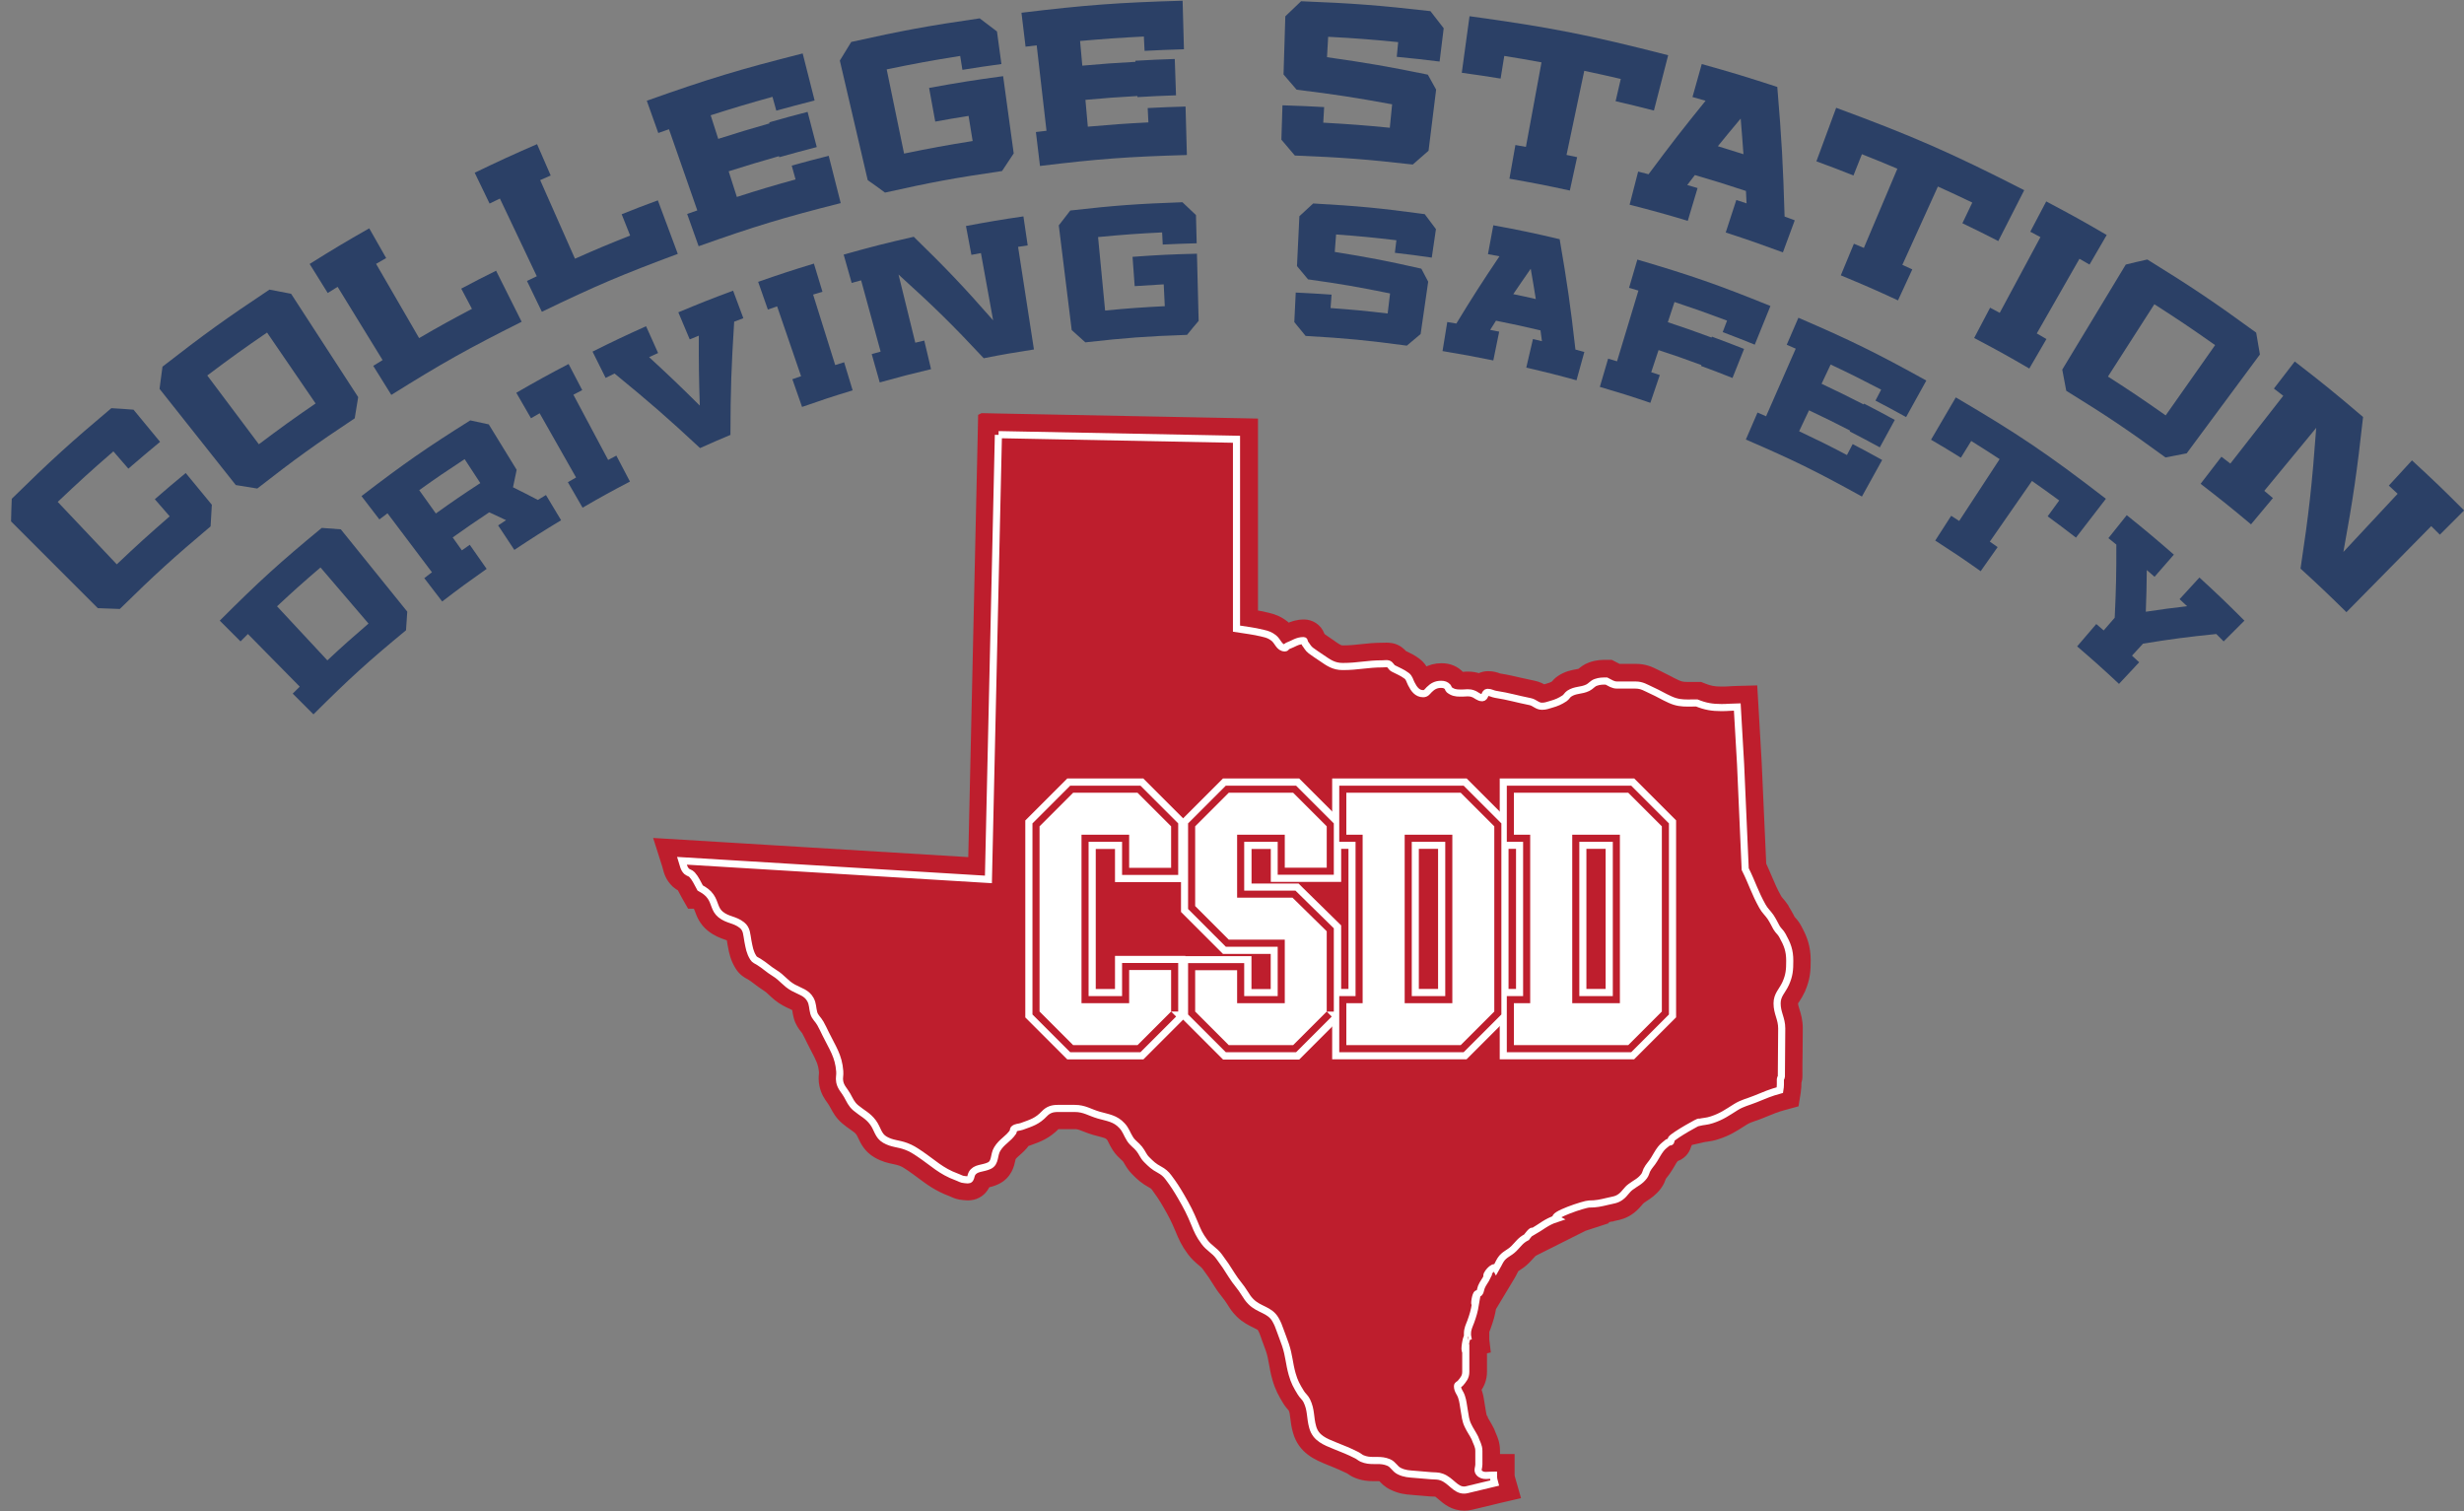 <?xml version="1.0" encoding="UTF-8"?><svg id="Layer_2" xmlns="http://www.w3.org/2000/svg" viewBox="0 0 276.61 169.63"><rect x="0" y="0" width="276.61" height="169.63" fill="#808080" stroke="none"/><defs><style>.cls-1{fill:#2b4066;}.cls-2,.cls-3{fill:#be1e2d;}.cls-4{stroke-width:3.19px;}.cls-4,.cls-5,.cls-6,.cls-3{stroke-miterlimit:10;}.cls-4,.cls-5,.cls-3{stroke:#be1e2d;}.cls-4,.cls-6{fill:none;}.cls-5{stroke-width:1.59px;}.cls-5,.cls-7{fill:#fff;}.cls-6{stroke:#fff;}.cls-6,.cls-3{stroke-width:.8px;}</style></defs><g id="Layer_2-2"><path class="cls-1" d="M6.48,56.34c2.65,2.8,3.98,4.2,6.63,7.01,2.34-2.22,3.53-3.29,5.94-5.39-.67-.77-1-1.15-1.67-1.92,1.38-1.2,2.07-1.79,3.47-2.94,1.17,1.42,1.76,2.13,2.93,3.56-.06.97-.09,1.46-.14,2.43-4.18,3.52-6.23,5.38-10.19,9.27-.98-.04-1.48-.06-2.47-.09-3.9-3.9-5.85-5.85-9.74-9.74.02-1.01.04-1.52.08-2.54,4.35-4.27,6.59-6.31,11.18-10.17,1,.06,1.5.09,2.49.17,1.19,1.44,1.79,2.17,2.98,3.61-1.43,1.19-2.15,1.79-3.56,3.01-.67-.78-1.01-1.16-1.68-1.94-2.54,2.2-3.79,3.34-6.25,5.67Z"/><path class="cls-1" d="M40.21,44.58c-.16.95-.24,1.43-.39,2.38-4.47,2.97-6.66,4.54-10.94,7.88-.96-.16-1.44-.24-2.41-.39-3.42-4.32-5.13-6.48-8.56-10.8.13-1,.19-1.49.33-2.49,4.7-3.66,7.11-5.39,12.01-8.65.98.18,1.46.28,2.43.47,3.01,4.64,4.52,6.96,7.53,11.6ZM23.27,42.15c2.32,3.09,3.47,4.63,5.79,7.72,2.52-1.89,3.79-2.81,6.37-4.58-2.18-3.19-3.27-4.78-5.45-7.96-2.72,1.86-4.06,2.83-6.71,4.82Z"/><path class="cls-1" d="M47.04,37.96c2.35-1.37,3.54-2.02,5.94-3.29-.48-.91-.72-1.36-1.2-2.27,1.56-.83,2.34-1.23,3.91-2.01,1.15,2.29,1.72,3.44,2.87,5.73-5.97,2.99-8.91,4.63-14.63,8.21-.81-1.3-1.22-1.96-2.03-3.26.42-.26.63-.39,1.05-.65-2.02-3.29-3.03-4.93-5.05-8.22-.44.27-.67.41-1.11.69-.81-1.3-1.22-1.96-2.03-3.26,2.65-1.66,3.99-2.46,6.69-4,.76,1.33,1.14,2,1.9,3.34-.45.26-.68.39-1.13.65,1.93,3.34,2.9,5.01,4.84,8.35Z"/><path class="cls-1" d="M64.55,29.04c2.46-1.09,3.7-1.61,6.19-2.6-.38-.95-.57-1.43-.95-2.39,1.62-.65,2.43-.96,4.06-1.56.89,2.4,1.34,3.6,2.24,6.01-6.2,2.3-9.26,3.6-15.26,6.5-.67-1.38-1-2.08-1.67-3.46.44-.21.66-.32,1.1-.53-1.65-3.49-2.48-5.23-4.14-8.72-.47.22-.7.33-1.16.56-.67-1.38-1-2.08-1.67-3.46,2.78-1.34,4.18-1.98,7-3.21.61,1.41.92,2.11,1.53,3.52-.47.2-.71.31-1.18.52,1.56,3.53,2.35,5.3,3.91,8.83Z"/><path class="cls-1" d="M93.04,17.52c.54,2.11.81,3.17,1.34,5.28-6.45,1.63-9.64,2.6-15.95,4.84-.52-1.45-.77-2.17-1.29-3.62.46-.16.69-.24,1.14-.4-1.27-3.65-1.91-5.47-3.18-9.11-.48.17-.72.25-1.2.42-.52-1.45-.77-2.17-1.29-3.62,6.91-2.46,10.42-3.52,17.5-5.31.54,2.11.81,3.17,1.34,5.28-1.72.44-2.59.67-4.3,1.14-.17-.62-.26-.93-.43-1.55-2.79.78-4.17,1.19-6.94,2.07.34,1.06.51,1.59.85,2.65,2.3-.73,3.45-1.08,5.76-1.74-.01-.05-.02-.07-.03-.12,1.72-.49,2.58-.72,4.3-1.17.41,1.58.62,2.37,1.03,3.95-1.69.44-2.53.67-4.21,1.14-.01-.05-.02-.07-.03-.12-2.27.65-3.4.99-5.65,1.7.37,1.15.55,1.73.92,2.88,2.62-.84,3.94-1.23,6.59-1.97-.17-.62-.26-.93-.43-1.55,1.66-.46,2.49-.68,4.16-1.1Z"/><path class="cls-1" d="M113.8,17.22c-.53.79-.79,1.19-1.31,1.98-5.28.77-7.92,1.25-13.14,2.42-.77-.57-1.16-.85-1.94-1.4-1.25-5.37-1.88-8.05-3.13-13.42.51-.84.76-1.26,1.28-2.09,5.73-1.28,8.62-1.81,14.42-2.65.78.58,1.17.88,1.94,1.47.2,1.46.3,2.2.5,3.66-1.76.24-2.63.37-4.38.65-.1-.63-.15-.94-.25-1.56-3.31.53-4.96.83-8.25,1.51.78,3.78,1.17,5.67,1.95,9.45,3.07-.63,4.61-.91,7.7-1.41-.18-1.13-.27-1.69-.46-2.82-1.5.24-2.25.37-3.74.64-.28-1.51-.42-2.27-.69-3.78,3.31-.6,4.98-.87,8.31-1.32.48,3.47.72,5.21,1.19,8.68Z"/><path class="cls-1" d="M133.09,11.95c.06,2.18.09,3.27.15,5.45-6.61.19-9.91.43-16.49,1.23-.19-1.52-.28-2.29-.46-3.81.48-.06.71-.09,1.19-.14-.44-3.83-.66-5.75-1.1-9.59-.5.06-.75.09-1.25.15-.19-1.52-.28-2.29-.46-3.81,7.21-.87,10.84-1.14,18.09-1.35.06,2.18.09,3.27.15,5.45-1.77.05-2.65.09-4.42.18-.03-.64-.05-.96-.08-1.61-2.87.15-4.3.25-7.16.5.1,1.11.15,1.66.25,2.77,2.38-.21,3.57-.3,5.96-.43,0-.05,0-.07,0-.12,1.77-.1,2.65-.14,4.42-.2.06,1.63.08,2.45.14,4.08-1.73.06-2.6.1-4.33.2,0-.05,0-.07,0-.12-2.34.13-3.5.22-5.84.43.11,1.2.16,1.81.27,3.01,2.72-.24,4.08-.34,6.8-.48-.03-.64-.05-.96-.08-1.61,1.71-.09,2.56-.12,4.27-.17Z"/><path class="cls-1" d="M149.1,4.14c-.05.91-.08,1.37-.13,2.28,4.56.65,6.83,1.04,11.32,1.96.38.67.56,1.01.93,1.68-.34,2.74-.51,4.12-.85,6.86-.71.62-1.07.93-1.77,1.55-5.28-.6-7.93-.8-13.24-1.01-.6-.72-.9-1.07-1.51-1.78.05-1.54.07-2.32.12-3.86,1.87.06,2.81.1,4.68.2-.04.7-.06,1.05-.1,1.75,2.99.17,4.48.28,7.47.57.1-1.05.15-1.58.26-2.63-4.26-.78-6.41-1.11-10.72-1.64-.58-.69-.88-1.03-1.47-1.71.08-2.61.12-3.92.2-6.53.7-.68,1.06-1.02,1.77-1.69,5.82.23,8.73.45,14.52,1.11.6.76.9,1.15,1.49,1.92-.18,1.5-.28,2.24-.46,3.74-1.92-.24-2.89-.34-4.81-.53.06-.66.1-.99.16-1.65-3.14-.31-4.71-.43-7.86-.6Z"/><path class="cls-1" d="M177.05,17.64c-.33,1.5-.49,2.25-.82,3.75-2.7-.59-4.06-.85-6.78-1.33.27-1.51.4-2.27.67-3.78.47.08.71.13,1.18.21.7-3.8,1.05-5.69,1.75-9.49-1.67-.31-2.51-.45-4.18-.72-.16,1.01-.25,1.52-.41,2.54-1.74-.28-2.61-.41-4.36-.65.35-2.54.52-3.81.87-6.35,8.99,1.23,13.47,2.11,22.3,4.38-.64,2.48-.96,3.72-1.6,6.21-1.71-.44-2.57-.65-4.3-1.05.23-1,.35-1.5.58-2.5-1.64-.38-2.46-.56-4.1-.91-.8,3.78-1.19,5.67-1.99,9.44.47.1.71.15,1.18.25Z"/><path class="cls-1" d="M195.98,21.43c-2.27-.75-3.42-1.11-5.71-1.78-.35.45-.52.67-.86,1.12.46.14.7.2,1.16.34-.44,1.47-.66,2.21-1.1,3.68-2.6-.78-3.91-1.14-6.53-1.81.38-1.49.58-2.23.96-3.72.47.12.7.18,1.17.3,2.48-3.34,3.76-4.99,6.4-8.25-.59-.17-.88-.25-1.47-.42.41-1.48.62-2.22,1.04-3.7,3.41.95,5.1,1.47,8.48,2.57.49,5.84.65,8.75.82,14.55.46.16.68.25,1.14.42-.53,1.44-.8,2.16-1.33,3.6-2.56-.94-3.84-1.39-6.42-2.23.48-1.46.72-2.19,1.19-3.65.46.15.69.23,1.15.38-.03-.57-.04-.85-.07-1.41ZM192.84,16.41c1.15.35,1.73.53,2.88.9-.11-1.6-.18-2.4-.31-4-1.04,1.24-1.55,1.86-2.56,3.1Z"/><path class="cls-1" d="M214.68,30.23c-.64,1.39-.97,2.09-1.61,3.49-2.55-1.18-3.83-1.74-6.42-2.81.59-1.42.88-2.13,1.47-3.55.45.19.67.28,1.12.47,1.5-3.56,2.26-5.33,3.76-8.89-1.59-.67-2.38-1-3.98-1.63-.38.96-.57,1.43-.95,2.39-1.66-.66-2.49-.98-4.16-1.59.89-2.4,1.33-3.61,2.22-6.01,8.61,3.18,12.85,5.03,21.11,9.25-1.17,2.28-1.75,3.43-2.91,5.71-1.6-.82-2.41-1.22-4.03-2,.45-.93.67-1.39,1.11-2.32-1.54-.74-2.31-1.1-3.86-1.8-1.6,3.52-2.39,5.27-3.99,8.79.44.2.67.3,1.11.51Z"/><path class="cls-1" d="M229.74,38.05c-.77,1.33-1.16,1.99-1.93,3.32-2.45-1.43-3.69-2.11-6.19-3.43.72-1.36,1.08-2.04,1.79-3.4.43.23.65.35,1.08.58,1.83-3.4,2.74-5.1,4.57-8.5-.46-.25-.68-.37-1.14-.61.72-1.36,1.08-2.04,1.79-3.4,2.74,1.45,4.1,2.2,6.79,3.77-.77,1.33-1.16,1.99-1.93,3.32-.45-.26-.67-.39-1.13-.65-1.92,3.35-2.87,5.03-4.79,8.38.43.25.64.37,1.07.62Z"/><path class="cls-1" d="M245.48,50.89c-.95.18-1.43.27-2.38.46-4.36-3.18-6.6-4.68-11.14-7.48-.17-.95-.26-1.43-.45-2.38,2.85-4.72,4.28-7.07,7.13-11.79.96-.24,1.45-.35,2.42-.57,4.98,3.08,7.43,4.72,12.22,8.21.17.98.26,1.47.42,2.45-3.29,4.44-4.94,6.67-8.23,11.11ZM241.85,34.15c-2.08,3.25-3.13,4.87-5.21,8.12,2.62,1.68,3.92,2.56,6.48,4.36,2.22-3.16,3.33-4.74,5.55-7.89-2.7-1.9-4.06-2.82-6.82-4.59Z"/><path class="cls-1" d="M258.26,63.82c.94-6.22,1.29-9.39,1.76-15.79-2.33,2.83-3.5,4.24-5.83,7.07.39.32.59.49.97.81-.99,1.18-1.48,1.77-2.46,2.95-2.23-1.87-3.37-2.78-5.66-4.55.94-1.22,1.41-1.83,2.34-3.04.4.31.6.46,1,.77,2.38-3.04,3.56-4.56,5.94-7.61-.42-.33-.63-.49-1.05-.81.94-1.22,1.41-1.83,2.34-3.04,3.11,2.4,4.65,3.65,7.67,6.23-.68,6.14-1.12,9.18-2.21,15.15,2.44-2.61,3.66-3.92,6.09-6.53-.39-.37-.59-.55-.99-.92,1.04-1.13,1.56-1.7,2.6-2.83,2.38,2.19,3.55,3.31,5.85,5.62-1.09,1.09-1.63,1.63-2.72,2.72-.39-.39-.58-.58-.97-.96-3.81,3.86-5.71,5.79-9.52,9.66-2.03-2-3.06-2.98-5.15-4.89Z"/><path class="cls-3" d="M110.2,46.82l-.04,1.93-1.07,47.89-32.38-1.97-2.83-.17.86,2.7c.02.06.04.14.06.23.11.43.3,1.15.97,1.78l.02.02.02.02c.21.19.41.31.57.39.08.12.15.26.26.47.08.15.17.33.28.52l.56.98h.59c.07.05.1.09.13.13.07.1.12.25.2.45.19.52.48,1.3,1.3,1.97.67.54,1.31.77,1.78.93.22.08.36.13.48.19.01.07.02.15.03.21.02.15.05.32.08.51.01.07.02.13.04.19.13.71.27,1.45.82,2.33.38.62.9.9,1.15,1.03.03.02.07.04.08.04.28.17.48.33.72.51.29.22.62.48,1.07.76.24.15.42.31.67.55.36.34.81.76,1.49,1.13.27.15.52.26.74.36.16.07.36.17.44.22.01.04.03.14.05.27.03.21.07.47.15.77.18.7.54,1.15.77,1.44.06.08.13.16.15.2.15.27.25.47.38.74.05.11.11.23.18.37.17.35.34.66.48.94.51.97.82,1.55.89,2.53,0,.04,0,.1-.01.21-.03.28-.06.7.05,1.23.17.82.54,1.35.82,1.73.09.12.16.23.22.33.06.11.12.21.18.32.25.46.55,1.04,1.22,1.61.33.28.64.5.89.67.39.27.57.4.75.65.09.12.16.28.26.48.26.56.66,1.4,1.67,1.98.76.44,1.42.58,1.95.69.27.06.5.11.73.19.38.14.59.27,1.09.61.42.29.8.57,1.16.84.98.73,1.9,1.42,3.43,1.99.03.01.08.03.14.06.26.12.68.31,1.3.35.02,0,.03,0,.05,0,.1.01.25.03.43.03.77,0,1.44-.35,1.85-.95h0s0,0,0,0c.11-.16.19-.32.25-.46.3-.07.71-.17,1.13-.37,1.32-.62,1.57-1.82,1.69-2.39.02-.08.04-.2.06-.25.11-.16.25-.29.51-.52.32-.28.7-.61,1.07-1.12.05-.02.11-.03.16-.05.09-.03.18-.06.26-.09,1.01-.36,1.96-.71,3.01-1.8.03,0,.06,0,.12,0h1.9c.34,0,.55.08,1.04.27.3.12.68.27,1.13.4.2.06.4.11.57.15.75.19.93.26,1.14.49.08.08.13.18.25.43.11.22.25.5.45.81.31.47.64.77.88.99.13.12.21.19.26.26.05.07.1.15.18.29.16.28.39.67.79,1.08.59.59,1,.98,1.86,1.45.23.12.3.19.41.34.55.75.83,1.17,1.3,1.98.59,1.02.91,1.63,1.38,2.75.39.95.67,1.58,1.36,2.51.4.54.8.87,1.13,1.15.25.21.39.33.51.49.56.76.85,1.18,1.33,1.96.31.5.6.87.85,1.19.23.29.43.55.63.88.26.42.51.81.96,1.26.63.63,1.31.96,1.81,1.2.47.23.58.3.64.4.17.29.24.48.37.85.11.34.22.62.31.86.1.26.18.48.28.77.18.54.26.99.35,1.5.09.49.18,1.04.37,1.7.31,1.1.69,1.76,1.18,2.57.19.31.39.53.52.68.03.03.07.07.09.1.15.31.18.57.24,1.07.05.42.11.94.29,1.55.59,2.1,2.3,2.79,3.54,3.3l.12.05c.13.05.26.11.38.15.67.28,1.16.48,1.85.82.02.01.04.03.06.04.14.1.35.25.64.38.79.35,1.49.4,2.07.4.08,0,.16,0,.25,0,.07,0,.13,0,.2,0,.2,0,.31,0,.41.03.02.02.03.03.04.05.21.23.56.62,1.14.9.91.45,1.61.51,2.29.56.07,0,.14.01.21.02.38.03.67.05.98.08.25.02.5.04.81.07.18.01.33.02.45.02.09,0,.2,0,.24.01,0,0,0,0,0,0,.13.05.34.23.54.4.54.47,1.36,1.17,2.62,1.17.25,0,.51-.03.77-.09.54-.12,1.08-.26,1.6-.38.5-.12,1.01-.25,1.52-.37l1.98-.46-.56-1.96c-.04-.14-.06-.25-.06-.36v-1.94h-1.64v-.77c0-.81-.25-1.39-.42-1.77-.05-.12-.1-.22-.13-.32l-.04-.11-.05-.11c-.15-.31-.31-.58-.45-.82-.11-.19-.22-.36-.29-.52v-.02s-.02-.02-.02-.02c-.1-.2-.12-.33-.19-.74-.02-.16-.05-.34-.09-.54h0s0,0,0,0c-.03-.15-.05-.29-.07-.44-.05-.36-.11-.76-.29-1.29-.02-.07-.04-.13-.07-.19.34-.47.65-1.11.65-1.99v-2.37l.39-.09-.13-1.13v-.94s.02-.06.04-.1c.04-.1.09-.22.14-.36h0s0-.01,0-.01c.29-.81.46-1.36.61-2.27l.07-.44c.06-.08.12-.17.17-.25,0-.01.01-.02.02-.04l.11.19,1.69-2.81c.15-.25.25-.45.33-.61.06-.13.11-.22.16-.31,0,0,0,0,0,0,.03-.03.17-.12.26-.18.26-.17.61-.4.97-.76.18-.18.32-.34.45-.48.26-.29.33-.36.47-.43l5.56-2.79,1.81-.59-.3-.16.06-.03c.53-.06.98-.17,1.5-.29h.04s.01-.01.01-.01h.01c.1-.03.21-.05.32-.07.49-.1,1.16-.24,1.89-.8.4-.31.66-.62.85-.84.12-.15.18-.21.23-.25h0s0-.01,0-.01c.13-.1.26-.18.4-.27.43-.28.96-.62,1.48-1.31.29-.39.41-.74.49-.96,0-.02.01-.04.02-.05.04-.08.11-.16.22-.3.14-.18.32-.41.5-.71.11-.18.2-.34.29-.48.13-.23.21-.37.34-.54.03-.03.05-.06.16-.14.47-.16.78-.45.97-.7h0c.2-.27.3-.54.36-.75.06-.12.12-.23.17-.35l1.49-.34c.16-.04.3-.06.47-.08.32-.05.71-.1,1.2-.27,1.15-.37,1.89-.84,2.67-1.34.14-.09.28-.18.43-.27.33-.2.61-.3,1.03-.44.24-.08.52-.18.84-.31h0s0,0,0,0l.24-.1c.92-.38,1.48-.61,2.31-.83l1.21-.33.2-1.24c.07-.46.08-.81.08-1.14.06-.19.11-.41.11-.67,0-1.04,0-1.88.02-2.68,0-.82.02-1.66.02-2.73,0-.85-.2-1.5-.35-1.98-.12-.38-.18-.58-.18-.84,0-.05.03-.12.24-.44.17-.26.37-.58.56-.99h0s0-.01,0-.01c.57-1.28.62-2.22.62-3.33,0-1.55-.39-2.56-1.06-3.77-.21-.38-.44-.63-.59-.8-.03-.03-.07-.08-.09-.1-.05-.09-.1-.18-.14-.27-.17-.31-.34-.64-.6-1.04h0s0-.03,0-.03c-.19-.28-.37-.5-.52-.67-.15-.18-.22-.26-.28-.38h0s0,0,0,0c-.45-.8-.71-1.42-1.02-2.15-.21-.49-.42-.99-.69-1.57l-.51-11.38h0s0-.03,0-.03l-.37-6.41-.11-1.87-1.88.05c-.33,0-.6.03-.84.04-.29.02-.55.03-.88.03-.84,0-1.34-.09-2.05-.38l-.35-.14h-.38c-.21,0-.41,0-.58,0-.15,0-.29,0-.43,0-.49,0-.78-.03-1.17-.21-.36-.16-.64-.31-.94-.47-.34-.18-.69-.36-1.15-.58h0s0,0,0,0c-.12-.05-.23-.11-.35-.17-.54-.27-1.22-.6-2.25-.6h-1.94s-.07-.04-.11-.06c-.09-.05-.21-.12-.34-.18l-.41-.21h-.46c-.54,0-1.09,0-1.83.26-.54.19-.89.49-1.1.66-.01.01-.03.03-.05.04-.1.04-.22.06-.43.1-.44.08-1.12.2-1.83.67h0s0,0,0,0c-.32.21-.53.46-.66.61-.24.15-.44.23-.81.33h0s0,0,0,0c-.11.03-.2.06-.29.09-.02,0-.05.01-.07.02-.24-.14-.61-.34-1.1-.44h0s0,0,0,0c-.59-.12-1.08-.23-1.56-.34-.69-.16-1.4-.33-2.34-.48-.02,0-.04-.02-.06-.02-.24-.09-.64-.23-1.19-.23-.36,0-.71.09-1.02.25-.4-.14-.8-.2-1.24-.2-.17,0-.32,0-.45.02-.06,0-.13,0-.2.01-.04,0-.07,0-.1,0l-.04-.04c-.56-.62-1.3-.93-2.18-.93-.68,0-1.29.16-1.85.49-.16-.33-.42-.73-.87-1.07-.51-.38-.94-.59-1.33-.77-.06-.03-.12-.06-.18-.08-.23-.27-.66-.69-1.36-.83h-.02s-.02,0-.02,0c-.18-.03-.35-.05-.54-.05-.12,0-.23,0-.31.01-.04,0-.08,0-.09,0-.98,0-1.73.08-2.45.16-.65.07-1.26.14-2.03.14-.33,0-.46-.06-1.19-.56l-.1-.07h0s0-.01,0-.01l-.19-.13c-.32-.22-.56-.38-.86-.59-.02-.03-.05-.07-.07-.1-.02-.03-.04-.06-.06-.09-.33-.93-1.18-1.36-1.91-1.36-.79,0-1.37.22-1.82.43-.1-.11-.22-.21-.35-.32h0s0-.01,0-.01c-.66-.5-1.24-.71-1.92-.87-.58-.14-1.04-.23-1.49-.3v-21.49l-1.9-.04-26.71-.52-1.93-.04h0Z"/><path class="cls-4" d="M112.1,48.79l26.71.52v21.26c1.17.19,1.85.24,2.98.52.49.11.8.22,1.19.52.5.39.61,1.12,1.27,1.12.15,0,.17-.19.3-.22.67-.24,1.06-.6,1.79-.6.13,0,.07.2.15.3.24.3.35.58.67.82.43.32.75.52,1.19.82.82.56,1.38.97,2.39.97,1.75,0,2.72-.3,4.48-.3.15,0,.27-.02.4-.02.06,0,.13,0,.2.02.28.06.34.39.6.52.56.3.97.43,1.49.82.3.22.35.56.52.89.3.6.67,1.12,1.34,1.12.32,0,.45-.22.67-.45.39-.39.78-.6,1.34-.6.32,0,.54.07.75.3.07.09.06.22.15.3.4.32.76.38,1.23.38.08,0,.17,0,.26,0,.22,0,.4-.03.58-.03.2,0,.39.02.61.1.39.13.62.45,1.04.45.34,0,.26-.6.6-.6.35,0,.56.17.89.22,1.53.24,2.37.52,3.88.82.54.11.78.52,1.34.52.41,0,.65-.11,1.04-.22.6-.17.99-.34,1.49-.67.22-.15.3-.37.52-.52.71-.47,1.32-.3,2.09-.67.35-.17.52-.47.9-.6.43-.15.73-.15,1.19-.15.45.22.71.45,1.21.45h2.05c.75,0,1.14.3,1.81.6.82.37,1.27.67,2.09,1.04.73.33,1.31.38,1.97.38.31,0,.64-.01,1.01-.01.97.39,1.72.52,2.78.52.69,0,1.08-.06,1.77-.07l.37,6.41.52,11.79c.8,1.6,1.06,2.61,1.94,4.18.28.5.58.73.9,1.19.28.43.43.75.67,1.19.21.37.47.52.67.9.56,1.01.82,1.68.82,2.83,0,1.01-.04,1.62-.45,2.54-.39.86-.97,1.29-.97,2.24,0,1.12.52,1.7.52,2.82,0,2.11-.04,3.3-.04,5.41,0,.11-.11.17-.11.28,0,.47.02.76-.06,1.23-1.03.28-1.69.56-2.78,1.01-.84.34-1.4.43-2.16.9-.99.62-1.59,1.06-2.69,1.42-.56.19-.91.17-1.49.3.34-.3-2.8,1.47-3.06,1.86-.06.09-.02.22-.07.3-.06.07-.22.02-.3.07-.32.28-.56.41-.82.75-.32.41-.47.75-.75,1.19-.28.47-.58.71-.82,1.19-.11.24-.13.45-.3.67-.45.6-.9.75-1.49,1.19-.49.35-.63.75-1.12,1.12-.49.37-.89.37-1.49.52-.8.19-1.27.3-2.09.3-.47,0-4.34,1.27-3.65,1.64-1.14.37-1.66.9-2.69,1.49.02-.35-.67.6-.67.6-.67.34-.91.76-1.42,1.27-.54.54-1.08.63-1.49,1.27-.22.35-.3.6-.52.97-.26-.45-1.27.82-.97.89-.22.47-.48.73-.67,1.19-.11.3-.11.75-.45.75-.19,0-.41,1.34-.22,1.19-.13.78-.26,1.21-.52,1.94-.19.5-.37.82-.37,1.36,0,.13,0,.23.02.33-.17.04-.43,1.74-.21,1.59v2.37c0,.56-.28.88-.63,1.29-.09.11-.3.13-.3.3,0,.5.3.73.45,1.19.19.56.19.91.3,1.49.13.69.13,1.16.45,1.79.22.47.52.88.75,1.34.19.56.45.88.45,1.47v1.53c0,.34-.19.62,0,.88.22.28.49.34.81.34.26,0,.54-.04.83-.04,0,.34.05.62.13.89-1.04.24-2.07.51-3.11.75-.12.03-.23.04-.33.04-.97,0-1.46-1.08-2.5-1.46-.43-.16-.73-.11-1.19-.15-.69-.06-1.1-.09-1.79-.15-.71-.06-1.16-.06-1.79-.37-.52-.26-.65-.74-1.19-.97-.45-.19-.86-.22-1.26-.22-.15,0-.3,0-.45,0-.41,0-.82-.03-1.28-.23-.22-.1-.37-.26-.6-.37-.89-.45-1.47-.67-2.39-1.04-1.18-.48-2.19-.86-2.54-2.09-.32-1.14-.15-1.92-.67-2.98-.18-.37-.46-.55-.67-.9-.46-.75-.73-1.23-.97-2.09-.35-1.25-.34-2.05-.75-3.28-.21-.63-.38-1-.6-1.64-.16-.46-.28-.77-.52-1.19-.65-1.14-1.83-1.08-2.76-2.02-.3-.3-.46-.55-.67-.89-.51-.84-.97-1.25-1.49-2.09-.52-.84-.84-1.31-1.42-2.09-.52-.71-1.12-.93-1.64-1.64-.56-.75-.77-1.23-1.12-2.09-.48-1.17-.84-1.86-1.49-2.98-.51-.87-.82-1.36-1.42-2.16-.3-.41-.6-.65-1.04-.89-.63-.34-.9-.6-1.42-1.12-.39-.39-.48-.77-.82-1.19-.35-.45-.73-.63-1.04-1.12-.35-.54-.45-1.01-.9-1.49-.75-.82-1.55-.89-2.61-1.19-1.04-.3-1.6-.75-2.7-.75h-1.9c-.63,0-1.08.15-1.51.6-.8.84-1.43,1.02-2.54,1.42-.33.12-.63.06-.89.3-.07.06-.03.23-.07.3-.57.84-1.27,1.08-1.79,1.94-.41.67-.17,1.53-.9,1.87-.75.35-1.55.2-1.94.89-.11.2-.1.41-.22.6-.06.08-.15.1-.25.1s-.23-.02-.34-.03c-.37-.02-.56-.18-.9-.3-1.79-.66-2.59-1.54-4.18-2.61-.54-.36-.9-.6-1.49-.82-.9-.34-1.56-.27-2.39-.75-.78-.45-.8-1.21-1.34-1.94-.58-.78-1.19-1.01-1.94-1.64-.5-.43-.64-.84-.97-1.42-.32-.56-.69-.86-.82-1.49-.09-.45.04-.73,0-1.19-.13-1.73-.81-2.63-1.57-4.18-.23-.46-.35-.75-.6-1.19-.26-.47-.61-.69-.75-1.19-.15-.56-.09-.97-.37-1.49-.43-.78-1.16-.91-1.94-1.34-.9-.5-1.23-1.12-2.09-1.64-.73-.45-1.06-.82-1.79-1.27-.24-.15-.45-.2-.6-.45-.39-.63-.45-1.12-.6-1.87-.14-.72-.1-1.34-.67-1.79-.82-.65-1.58-.54-2.39-1.19-.69-.56-.62-1.29-1.12-2.01-.31-.45-.68-.69-1.18-.97h0c-.32-.56-.48-1.01-.91-1.49-.17-.19-.41-.21-.6-.37-.35-.34-.37-.73-.52-1.19l34.39,2.09,1.12-49.9"/><path class="cls-6" d="M112.1,48.79l26.71.52v21.26c1.17.19,1.85.24,2.98.52.49.11.8.22,1.19.52.5.39.61,1.12,1.27,1.12.15,0,.17-.19.3-.22.67-.24,1.06-.6,1.79-.6.13,0,.07.2.15.3.24.3.35.58.67.82.43.32.75.52,1.19.82.82.56,1.38.97,2.39.97,1.75,0,2.72-.3,4.48-.3.15,0,.27-.02.4-.02.06,0,.13,0,.2.02.28.06.34.39.6.52.56.3.97.43,1.49.82.3.22.35.56.52.89.3.6.67,1.12,1.34,1.12.32,0,.45-.22.67-.45.39-.39.78-.6,1.34-.6.32,0,.54.07.75.3.07.09.06.22.15.3.4.32.76.38,1.23.38.08,0,.17,0,.26,0,.22,0,.4-.03.58-.03.2,0,.39.02.61.1.39.13.62.45,1.04.45.34,0,.26-.6.6-.6.35,0,.56.17.89.22,1.53.24,2.37.52,3.88.82.54.11.78.52,1.34.52.41,0,.65-.11,1.04-.22.6-.17.99-.34,1.49-.67.22-.15.3-.37.52-.52.71-.47,1.32-.3,2.09-.67.35-.17.52-.47.9-.6.43-.15.73-.15,1.19-.15.45.22.71.45,1.21.45h2.05c.75,0,1.14.3,1.81.6.82.37,1.27.67,2.09,1.04.73.33,1.31.38,1.97.38.31,0,.64-.01,1.01-.01.97.39,1.72.52,2.78.52.69,0,1.08-.06,1.77-.07l.37,6.41.52,11.79c.8,1.6,1.06,2.61,1.94,4.18.28.5.58.73.9,1.19.28.43.43.75.67,1.19.21.37.47.52.67.9.56,1.01.82,1.68.82,2.83,0,1.01-.04,1.62-.45,2.54-.39.86-.97,1.29-.97,2.24,0,1.12.52,1.7.52,2.82,0,2.11-.04,3.3-.04,5.41,0,.11-.11.17-.11.28,0,.47.02.76-.06,1.23-1.03.28-1.69.56-2.78,1.01-.84.34-1.4.43-2.16.9-.99.62-1.59,1.06-2.69,1.42-.56.19-.91.17-1.49.3.34-.3-2.8,1.47-3.06,1.86-.06.09-.02.22-.07.3-.06.07-.22.02-.3.07-.32.28-.56.41-.82.75-.32.41-.47.75-.75,1.19-.28.47-.58.71-.82,1.19-.11.24-.13.45-.3.67-.45.6-.9.75-1.49,1.19-.49.35-.63.75-1.12,1.12-.49.37-.89.37-1.49.52-.8.19-1.27.3-2.09.3-.47,0-4.34,1.27-3.65,1.64-1.14.37-1.66.9-2.69,1.49.02-.35-.67.6-.67.6-.67.34-.91.76-1.42,1.27-.54.54-1.08.63-1.49,1.27-.22.35-.3.6-.52.97-.26-.45-1.27.82-.97.89-.22.47-.48.73-.67,1.19-.11.3-.11.75-.45.75-.19,0-.41,1.34-.22,1.19-.13.78-.26,1.21-.52,1.94-.19.5-.37.82-.37,1.36,0,.13,0,.23.02.33-.17.04-.43,1.74-.21,1.59v2.37c0,.56-.28.88-.63,1.29-.09.11-.3.13-.3.3,0,.5.3.73.45,1.19.19.56.19.91.3,1.49.13.69.13,1.16.45,1.79.22.47.52.88.75,1.34.19.56.45.88.45,1.47v1.53c0,.34-.19.62,0,.88.22.28.49.34.81.34.26,0,.54-.04.83-.04,0,.34.05.62.13.89-1.04.24-2.07.51-3.11.75-.12.03-.23.04-.33.04-.97,0-1.46-1.08-2.5-1.46-.43-.16-.73-.11-1.19-.15-.69-.06-1.1-.09-1.79-.15-.71-.06-1.16-.06-1.79-.37-.52-.26-.65-.74-1.19-.97-.45-.19-.86-.22-1.26-.22-.15,0-.3,0-.45,0-.41,0-.82-.03-1.28-.23-.22-.1-.37-.26-.6-.37-.89-.45-1.47-.67-2.39-1.04-1.18-.48-2.19-.86-2.54-2.09-.32-1.14-.15-1.92-.67-2.98-.18-.37-.46-.55-.67-.9-.46-.75-.73-1.23-.97-2.09-.35-1.25-.34-2.05-.75-3.28-.21-.63-.38-1-.6-1.64-.16-.46-.28-.77-.52-1.19-.65-1.14-1.83-1.08-2.76-2.02-.3-.3-.46-.55-.67-.89-.51-.84-.97-1.25-1.49-2.09-.52-.84-.84-1.31-1.42-2.09-.52-.71-1.12-.93-1.64-1.64-.56-.75-.77-1.23-1.12-2.09-.48-1.17-.84-1.86-1.49-2.98-.51-.87-.82-1.36-1.42-2.16-.3-.41-.6-.65-1.04-.89-.63-.34-.9-.6-1.42-1.12-.39-.39-.48-.77-.82-1.19-.35-.45-.73-.63-1.04-1.12-.35-.54-.45-1.01-.9-1.49-.75-.82-1.55-.89-2.61-1.19-1.04-.3-1.6-.75-2.7-.75h-1.9c-.63,0-1.08.15-1.51.6-.8.84-1.43,1.02-2.54,1.42-.33.12-.63.06-.89.3-.07.06-.03.23-.07.3-.57.84-1.27,1.08-1.79,1.94-.41.67-.17,1.53-.9,1.87-.75.35-1.55.2-1.94.89-.11.2-.1.41-.22.6-.06.08-.15.1-.25.1s-.23-.02-.34-.03c-.37-.02-.56-.18-.9-.3-1.79-.66-2.59-1.54-4.18-2.61-.54-.36-.9-.6-1.49-.82-.9-.34-1.56-.27-2.39-.75-.78-.45-.8-1.21-1.34-1.94-.58-.78-1.19-1.01-1.94-1.64-.5-.43-.64-.84-.97-1.42-.32-.56-.69-.86-.82-1.49-.09-.45.04-.73,0-1.19-.13-1.73-.81-2.63-1.57-4.18-.23-.46-.35-.75-.6-1.19-.26-.47-.61-.69-.75-1.19-.15-.56-.09-.97-.37-1.49-.43-.78-1.16-.91-1.94-1.34-.9-.5-1.23-1.12-2.09-1.64-.73-.45-1.06-.82-1.79-1.27-.24-.15-.45-.2-.6-.45-.39-.63-.45-1.12-.6-1.87-.14-.72-.1-1.34-.67-1.79-.82-.65-1.58-.54-2.39-1.19-.69-.56-.62-1.29-1.12-2.01-.31-.45-.68-.69-1.18-.97h0c-.32-.56-.48-1.01-.91-1.49-.17-.19-.41-.21-.6-.37-.35-.34-.37-.73-.52-1.19l34.39,2.09,1.12-49.9"/><polygon class="cls-7" points="120.13 118.11 115.9 113.88 115.9 92.42 120.13 88.19 128.03 88.19 132.26 92.42 132.26 98.21 125.96 98.21 125.96 94.49 122.2 94.49 122.2 111.81 125.96 111.81 125.96 108.09 132.26 108.09 132.26 113.88 128.03 118.11 120.13 118.11"/><path class="cls-7" d="M127.7,88.99l3.77,3.77v4.66h-4.71v-3.72h-5.35v18.91h5.35v-3.72h4.71v4.66l-3.77,3.77h-7.23l-3.77-3.77v-20.79l3.77-3.77h7.23M128.36,87.39h-8.55l-.47.47-3.77,3.77-.47.47v22.11l.47.47,3.77,3.77.47.47h8.55l.47-.47,3.77-3.77.47-.47v-6.91h-7.9v3.72h-2.16v-15.72h2.16v3.72h7.9v-6.91l-.47-.47-3.77-3.77-.47-.47h0Z"/><polygon class="cls-7" points="137.61 118.11 133.38 113.88 133.38 108.11 139.68 108.11 139.68 111.81 143.44 111.81 143.44 106.27 137.61 106.27 133.38 102.03 133.38 92.42 137.61 88.19 145.51 88.19 149.74 92.42 149.74 98.19 143.44 98.19 143.44 94.49 139.68 94.49 139.68 99.97 145.44 99.97 149.74 104.2 149.74 113.88 145.51 118.11 137.61 118.11"/><path class="cls-7" d="M145.18,88.99l3.77,3.77v4.64h-4.71v-3.7h-5.35v7.07h6.22l3.84,3.77v9.02l-3.77,3.77h-7.23l-3.77-3.77v-4.64h4.71v3.7h5.35v-7.13h-6.29l-3.77-3.77v-8.95l3.77-3.77h7.23M145.84,87.39h-8.55l-.47.47-3.77,3.77-.47.47v10.27l.47.47,3.77,3.77.47.47h5.36v3.95h-2.16v-3.7h-7.9v6.9l.47.47,3.77,3.77.47.47h8.55l.47-.47,3.77-3.77.47-.47v-10.35l-.48-.47-3.84-3.77-.46-.46h-5.28v-3.88h2.16v3.7h7.9v-6.9l-.47-.47-3.77-3.77-.47-.47h0Z"/><path class="cls-7" d="M150.35,118.11v-6.3h1.83v-17.32h-1.83v-6.3h13.96l4.23,4.23v21.45l-4.23,4.23h-13.96ZM162.24,111.81v-17.32h-3.76v17.32h3.76Z"/><path class="cls-7" d="M163.98,88.99l3.77,3.77v20.79l-3.77,3.77h-12.84v-4.71h1.83v-18.91h-1.83v-4.71h12.84M157.69,112.61h5.35v-18.91h-5.35v18.91M164.64,87.39h-15.09v7.9h1.83v15.72h-1.83v7.9h15.09l.47-.47,3.77-3.77.47-.47v-22.11l-.47-.47-3.77-3.77-.47-.47h0ZM159.28,95.29h2.16v15.72h-2.16v-15.72h0Z"/><path class="cls-7" d="M169.16,118.11v-6.3h1.83v-17.32h-1.83v-6.3h13.96l4.23,4.23v21.45l-4.23,4.23h-13.96ZM181.05,111.81v-17.32h-3.76v17.32h3.76Z"/><path class="cls-7" d="M182.79,88.99l3.77,3.77v20.79l-3.77,3.77h-12.84v-4.71h1.83v-18.91h-1.83v-4.71h12.84M176.5,112.61h5.35v-18.91h-5.35v18.91M183.45,87.39h-15.09v7.9h1.83v15.72h-1.83v7.9h15.09l.47-.47,3.77-3.77.47-.47v-22.11l-.47-.47-3.77-3.77-.47-.47h0ZM178.09,95.29h2.16v15.72h-2.16v-15.72h0Z"/><path class="cls-2" d="M164.84,150.06v.41c-.02-.15-.04-.27-.06-.4.02,0,.04,0,.06-.01"/><path class="cls-5" d="M131.47,113.55l-3.77,3.77h-7.23l-3.77-3.77v-20.79l3.77-3.77h7.23l3.77,3.77v4.66h-4.71v-3.72h-5.35v18.91h5.35v-3.72h4.71v4.66Z"/><path class="cls-5" d="M148.94,113.55l-3.77,3.77h-7.23l-3.77-3.77v-4.64h4.71v3.7h5.35v-7.13h-6.29l-3.77-3.77v-8.95l3.77-3.77h7.23l3.77,3.77v4.64h-4.71v-3.7h-5.35v7.07h6.22l3.84,3.77v9.02Z"/><path class="cls-5" d="M167.75,113.55l-3.77,3.77h-12.84v-4.71h1.83v-18.91h-1.83v-4.71h12.84l3.77,3.77v20.79ZM163.04,112.61v-18.91h-5.35v18.91h5.35Z"/><path class="cls-5" d="M186.56,113.55l-3.77,3.77h-12.84v-4.71h1.83v-18.91h-1.83v-4.71h12.84l3.77,3.77v20.79ZM181.85,112.61v-18.91h-5.35v18.91h5.35Z"/><path class="cls-7" d="M131.47,113.55l-3.77,3.77h-7.23l-3.77-3.77v-20.79l3.77-3.77h7.23l3.77,3.77v4.66h-4.71v-3.72h-5.35v18.91h5.35v-3.72h4.71v4.66Z"/><path class="cls-7" d="M148.94,113.55l-3.77,3.77h-7.23l-3.77-3.77v-4.64h4.71v3.7h5.35v-7.13h-6.29l-3.77-3.77v-8.95l3.77-3.77h7.23l3.77,3.77v4.64h-4.71v-3.7h-5.35v7.07h6.22l3.84,3.77v9.02Z"/><path class="cls-7" d="M167.75,113.55l-3.77,3.77h-12.84v-4.71h1.83v-18.91h-1.83v-4.71h12.84l3.77,3.77v20.79ZM163.04,112.61v-18.91h-5.35v18.91h5.35Z"/><path class="cls-7" d="M186.56,113.55l-3.77,3.77h-12.84v-4.71h1.83v-18.91h-1.83v-4.71h12.84l3.77,3.77v20.79ZM181.85,112.61v-18.91h-5.35v18.91h5.35Z"/><path class="cls-1" d="M24.67,69.67c4.42-4.42,6.72-6.51,11.45-10.41.86.06,1.29.09,2.14.16,2.99,3.7,4.48,5.55,7.46,9.24-.06.84-.09,1.25-.14,2.09-4.29,3.54-6.37,5.43-10.39,9.44-.93-.93-1.4-1.4-2.33-2.33.31-.31.47-.47.79-.78-2.33-2.36-3.49-3.54-5.82-5.91-.33.33-.5.49-.83.83-.93-.93-1.4-1.4-2.33-2.33ZM31.1,68.06c2.26,2.43,3.39,3.64,5.65,6.07,1.82-1.7,2.75-2.52,4.62-4.13-2.16-2.52-3.23-3.78-5.39-6.3-1.98,1.7-2.96,2.57-4.88,4.36Z"/><path class="cls-1" d="M52.74,61.16c.76,1.08,1.14,1.62,1.89,2.7-2.02,1.42-3.02,2.15-4.99,3.66-.8-1.05-1.2-1.57-2.01-2.62.34-.26.52-.4.86-.66-2-2.65-3-3.97-4.99-6.62-.36.28-.55.41-.91.69-.8-1.05-1.2-1.57-2.01-2.62,4.76-3.65,7.2-5.35,12.21-8.5.84.18,1.25.27,2.08.45,1.25,2.04,1.88,3.06,3.13,5.1-.17.78-.25,1.18-.41,1.96,1.13.56,1.68.84,2.79,1.42.36-.22.55-.33.91-.55.68,1.13,1.02,1.7,1.7,2.83-2.12,1.28-3.17,1.95-5.25,3.33-.73-1.1-1.09-1.65-1.82-2.75.36-.24.54-.35.89-.59-.75-.36-1.13-.53-1.89-.88-1.65,1.1-2.47,1.66-4.1,2.82.41.58.62.87,1.03,1.45.35-.25.53-.37.88-.62ZM47.06,55.02c.75,1.05,1.12,1.57,1.87,2.62,1.97-1.41,2.97-2.09,4.99-3.41-.7-1.08-1.06-1.62-1.76-2.69-2.06,1.35-3.08,2.04-5.09,3.48Z"/><path class="cls-1" d="M69.19,51.14c.61,1.17.92,1.76,1.53,2.92-2.15,1.12-3.21,1.71-5.32,2.93-.66-1.14-.99-1.72-1.65-2.86.37-.21.55-.32.92-.53-1.64-2.88-2.46-4.33-4.09-7.21-.39.22-.58.33-.97.56-.66-1.14-.99-1.72-1.65-2.86,2.32-1.34,3.5-1.99,5.87-3.23.61,1.17.92,1.76,1.53,2.93-.4.21-.59.31-.99.52,1.56,2.93,2.34,4.39,3.9,7.32.37-.2.56-.3.93-.49Z"/><path class="cls-1" d="M78.56,45.54c-.1-3.13-.12-4.7-.11-7.86-.41.17-.61.25-1.02.42-.51-1.22-.77-1.83-1.28-3.04,2.44-1.02,3.67-1.51,6.15-2.43.46,1.24.69,1.86,1.15,3.09-.41.15-.62.23-1.03.39-.32,5.11-.41,7.65-.42,12.71-1.37.57-2.05.87-3.41,1.48-3.71-3.45-5.63-5.12-9.6-8.37-.4.2-.6.29-1,.49-.59-1.18-.88-1.77-1.47-2.95,2.39-1.19,3.59-1.76,6.01-2.85.54,1.2.81,1.81,1.35,3.01-.4.18-.61.27-1.01.46,2.32,2.14,3.46,3.23,5.69,5.44Z"/><path class="cls-1" d="M94.76,40.66c.39,1.26.58,1.89.96,3.16-2.28.69-3.42,1.07-5.68,1.86-.44-1.25-.66-1.87-1.09-3.11.39-.14.59-.21.98-.34-1.08-3.14-1.61-4.71-2.69-7.84-.42.14-.62.21-1.04.36-.44-1.25-.66-1.87-1.09-3.11,2.49-.87,3.74-1.28,6.26-2.05.39,1.26.58,1.89.96,3.16-.42.13-.63.19-1.05.32.99,3.17,1.49,4.75,2.48,7.91.4-.12.6-.19.99-.31Z"/><path class="cls-1" d="M110.45,40.23c-3.63-3.88-5.55-5.76-9.58-9.41.75,3.06,1.13,4.59,1.88,7.65.4-.1.6-.15,1.01-.24.31,1.28.46,1.93.76,3.21-2.31.55-3.47.85-5.76,1.49-.36-1.27-.54-1.91-.9-3.18.4-.11.6-.17,1-.28-.88-3.2-1.32-4.8-2.19-8-.42.12-.63.17-1.06.29-.36-1.27-.54-1.91-.9-3.18,3.13-.88,4.71-1.28,7.87-2,3.74,3.65,5.53,5.53,8.91,9.38-.55-3.02-.82-4.53-1.37-7.55-.43.08-.64.12-1.07.2-.25-1.3-.37-1.95-.61-3.24,2.57-.48,3.86-.7,6.45-1.08.19,1.31.29,1.96.48,3.26-.43.06-.65.1-1.08.16.71,4.61,1.07,6.91,1.78,11.52-2.25.35-3.38.54-5.62.98Z"/><path class="cls-1" d="M134.56,36.02c-.53.62-.79.94-1.3,1.57-4.58.16-6.86.33-11.42.84-.6-.55-.91-.83-1.53-1.38-.58-4.7-.87-7.05-1.45-11.75.51-.67.77-1,1.29-1.67,5.02-.57,7.54-.75,12.59-.93.61.57.92.86,1.52,1.44.03,1.27.05,1.9.08,3.17-1.52.04-2.29.07-3.81.14-.03-.54-.04-.82-.07-1.36-2.88.14-4.32.25-7.19.52.32,3.3.48,4.95.79,8.25,2.67-.26,4.02-.35,6.7-.49-.05-.98-.07-1.47-.12-2.45-1.3.07-1.95.11-3.26.2-.1-1.32-.14-1.97-.24-3.29,2.89-.21,4.33-.28,7.23-.35.08,3.01.11,4.52.19,7.53Z"/><path class="cls-1" d="M149.99,26.33c-.06.78-.09,1.17-.15,1.95,3.92.63,5.87,1.01,9.72,1.88.31.58.47.88.77,1.46-.34,2.35-.51,3.53-.85,5.88-.63.52-.94.78-1.55,1.3-4.53-.61-6.8-.83-11.36-1.09-.5-.62-.76-.93-1.27-1.55.06-1.33.09-1.99.16-3.32,1.61.08,2.41.12,4.02.24-.04.6-.07.9-.11,1.5,2.57.19,3.85.31,6.41.61.11-.9.16-1.35.27-2.25-3.65-.74-5.5-1.06-9.21-1.58-.49-.6-.74-.9-1.24-1.49.11-2.24.16-3.36.27-5.6.62-.57.93-.86,1.55-1.43,5.02.28,7.53.52,12.52,1.2.51.67.76,1,1.26,1.68-.19,1.28-.28,1.92-.47,3.2-1.65-.24-2.48-.35-4.14-.54.07-.57.1-.85.17-1.41-2.7-.32-4.06-.45-6.77-.65Z"/><path class="cls-1" d="M172.95,37.09c-2-.47-3-.69-5.01-1.09-.26.41-.39.62-.65,1.03.41.08.61.12,1.01.2-.27,1.29-.4,1.94-.66,3.23-2.27-.46-3.42-.67-5.7-1.05.21-1.3.32-1.95.53-3.26.41.07.61.1,1.02.17,1.86-3.05,2.83-4.56,4.84-7.55-.51-.1-.77-.15-1.29-.24.24-1.3.36-1.95.6-3.24,2.99.55,4.48.86,7.45,1.56.85,4.96,1.21,7.44,1.77,12.39.4.11.6.16,1,.27-.35,1.27-.53,1.91-.88,3.18-2.25-.62-3.37-.9-5.64-1.42.3-1.29.45-1.93.75-3.21.4.09.6.14,1.01.24-.06-.48-.1-.72-.16-1.2ZM169.89,33.02c1.01.21,1.52.32,2.52.55-.22-1.36-.33-2.04-.57-3.4-.79,1.14-1.19,1.71-1.96,2.85Z"/><path class="cls-1" d="M185.36,41.78c.39.13.58.19.97.32-.43,1.25-.64,1.87-1.06,3.12-2.26-.77-3.39-1.12-5.67-1.79.37-1.27.56-1.9.93-3.17.4.12.6.18,1,.3.96-3.17,1.44-4.76,2.4-7.94-.42-.13-.63-.19-1.05-.31.37-1.27.56-1.9.93-3.17,6.05,1.78,9.05,2.82,14.94,5.21-.7,1.74-1.06,2.6-1.76,4.34-1.43-.58-2.15-.86-3.6-1.41.2-.52.29-.78.49-1.29-2.35-.88-3.53-1.3-5.9-2.09-.3.91-.45,1.36-.75,2.27,1.97.65,2.96,1,4.91,1.72.01-.04.02-.06.04-.1,1.45.54,2.17.81,3.61,1.38-.52,1.3-.78,1.96-1.3,3.26-1.41-.56-2.11-.83-3.53-1.35.01-.04.02-.06.04-.1-1.91-.71-2.87-1.04-4.81-1.68-.33.99-.49,1.48-.82,2.47Z"/><path class="cls-1" d="M211.29,51.64c-.91,1.64-1.36,2.46-2.27,4.1-5.11-2.83-7.72-4.11-13.03-6.4.52-1.21.78-1.82,1.31-3.03.38.17.58.25.96.42,1.33-3.04,2-4.56,3.33-7.59-.41-.18-.61-.27-1.01-.44.52-1.21.78-1.82,1.31-3.03,5.85,2.52,8.73,3.93,14.36,7.05-.91,1.64-1.36,2.46-2.27,4.1-1.37-.76-2.06-1.13-3.44-1.85.26-.49.38-.74.64-1.23-2.25-1.17-3.38-1.74-5.67-2.82-.41.87-.61,1.3-1.02,2.16,1.9.9,2.84,1.36,4.72,2.32.02-.04.03-.05.05-.09,1.39.71,2.08,1.08,3.45,1.83-.67,1.23-1.01,1.85-1.68,3.08-1.34-.73-2.02-1.09-3.38-1.79.02-.04.03-.06.05-.09-1.83-.94-2.76-1.4-4.62-2.28-.44.94-.67,1.41-1.11,2.35,2.16,1.02,3.24,1.55,5.37,2.67.26-.49.38-.74.64-1.23,1.34.7,2,1.06,3.32,1.79Z"/><path class="cls-1" d="M224.25,61.42c-.76,1.08-1.14,1.62-1.9,2.7-2.02-1.43-3.04-2.11-5.1-3.44.71-1.11,1.07-1.67,1.79-2.78.36.23.54.35.9.58,1.82-2.78,2.72-4.16,4.54-6.94-1.27-.83-1.91-1.24-3.19-2.04-.47.75-.7,1.13-1.16,1.88-1.33-.83-2-1.23-3.35-2.02,1.11-1.9,1.67-2.85,2.78-4.75,6.96,4.08,10.34,6.36,16.85,11.38-1.34,1.75-2.02,2.62-3.36,4.36-1.26-.97-1.9-1.45-3.18-2.39.52-.71.78-1.07,1.3-1.78-1.22-.89-1.83-1.33-3.06-2.19-1.89,2.72-2.84,4.09-4.73,6.81.35.25.53.37.88.62Z"/><path class="cls-1" d="M240.13,74.36c-.9.96-1.35,1.45-2.25,2.41-1.85-1.73-2.79-2.57-4.7-4.21.86-1,1.29-1.5,2.15-2.51.33.29.5.43.83.72.5-.57.75-.86,1.24-1.43.15-3.26.19-4.9.18-8.21-.36-.29-.54-.43-.89-.72.82-1.03,1.24-1.55,2.06-2.58,2.14,1.72,3.2,2.61,5.29,4.43-.87.99-1.3,1.49-2.17,2.49-.35-.3-.52-.46-.87-.76-.02,1.88-.04,2.82-.11,4.68,1.84-.28,2.77-.4,4.64-.62-.34-.32-.51-.48-.85-.79.89-.97,1.34-1.46,2.23-2.43,2.05,1.88,3.06,2.85,5.05,4.84-.93.93-1.4,1.4-2.33,2.33-.33-.33-.5-.5-.83-.83-3.33.34-4.98.56-8.22,1.08-.5.54-.75.81-1.24,1.35.32.3.49.45.81.75Z"/></g></svg>
